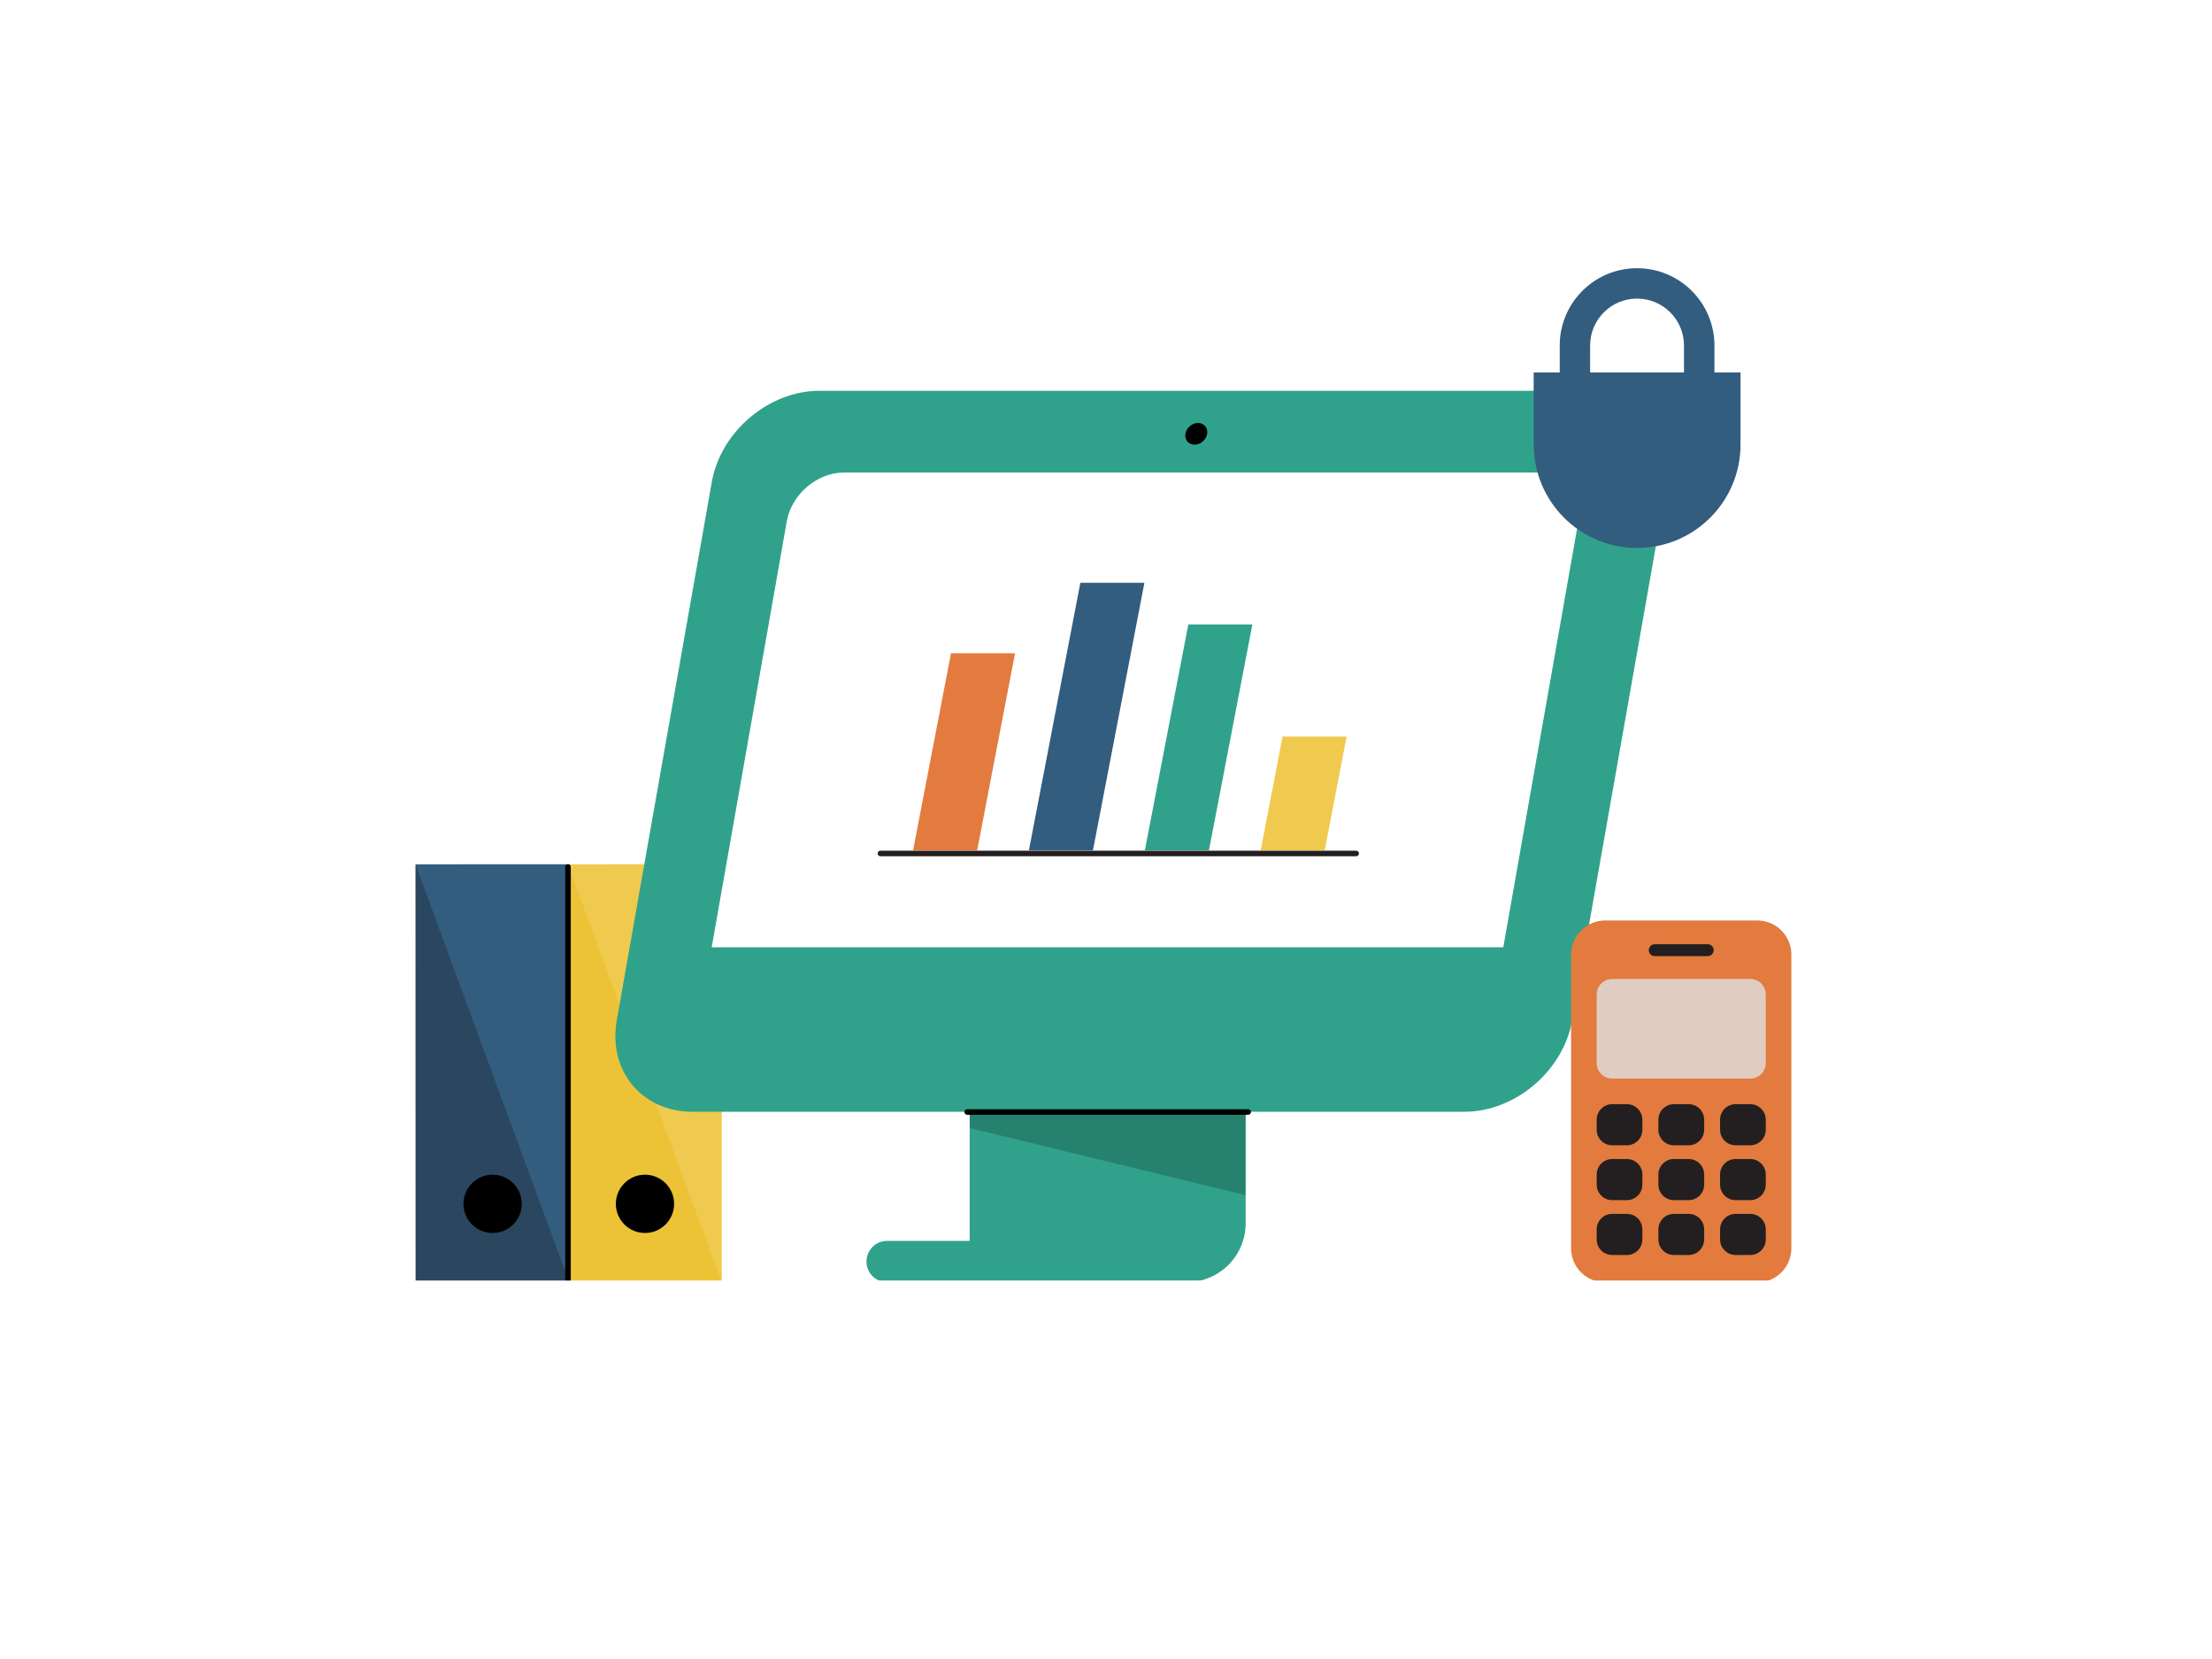 <svg xmlns="http://www.w3.org/2000/svg" height="1200" width="1600" version="1.1" xmlns:xlink="http://www.w3.org/1999/xlink" xmlns:svgjs="http://svgjs.com/svgjs"><rect fill="#ffffff" width="1600" height="1200"></rect><g><path d="M410.84 927.87L410.79 625.19 522.03 625.13 522.09 927.87H410.84Z" fill="#f0ca4e" opacity="1" stroke-width="4" stroke="none"></path><path d="M410.84 927.87L410.79 625.19 522.3 927.87H410.84Z" fill="#e5b000" opacity="0.3" stroke-width="4" stroke="none"></path><path d="M466.54 891.85C478.18 891.85 487.61 882.41 487.61 870.77 487.61 859.13 478.18 849.69 466.54 849.69 454.89 849.69 445.46 859.13 445.46 870.77 445.46 882.41 454.89 891.85 466.54 891.85Z" fill="#000000" opacity="1" stroke-width="4" stroke="none"></path><path d="M300.62 927.87L300.56 625.19 411.81 625.13 411.87 927.87H300.62Z" fill="#335d7f" opacity="1" stroke-width="4" stroke="none"></path><path d="M300.62 927.87L300.56 625.19 411.89 927.87H300.62Z" fill="#151515" opacity="0.3" stroke-width="4" stroke="none"></path><path d="M356.31 891.85C367.95 891.85 377.39 882.41 377.39 870.77 377.39 859.13 367.95 849.69 356.31 849.69 344.67 849.69 335.23 859.13 335.23 870.77 335.23 882.41 344.67 891.85 356.31 891.85Z" fill="#000000" opacity="1" stroke-width="4" stroke="none"></path><path d="M410.84 627.12V927.82" stroke="#000000" stroke-width="4" stroke-linecap="round" stroke-linejoin="round" opacity="1" fill="none"></path></g><g><path d="M743.47 712.49H858.44C881.99 712.49 901.02 731.52 901.02 755.07V884.82C901.02 908.36 881.99 927.4 858.44 927.4H641.53C633.26 927.4 626.75 920.63 626.75 912.62 626.75 904.35 633.26 897.59 641.53 897.59 641.53 897.59 641.53 897.59 641.78 897.59H701.39V755.07C701.14 731.52 720.18 712.49 743.47 712.49Z" fill="#30a28b" opacity="1" stroke-width="4" stroke="none"></path><path d="M743.47 710.23H858.44C881.99 710.23 901.02 729.27 901.02 752.82V864.53L701.39 815.93V752.82C701.14 729.27 720.18 710.23 743.47 710.23Z" fill="#000000" opacity="0.2" stroke-width="4" stroke="none"></path><path d="M1151.25 282.67H592.69C556.12 282.67 521.05 312.23 514.79 349.05L446.16 737.79C439.65 774.36 464.19 804.16 500.76 804.16H1059.32C1095.89 804.16 1130.96 774.61 1137.22 737.79L1205.85 349.05C1212.36 312.23 1187.81 282.67 1151.25 282.67Z" fill="#30a28b" opacity="1" stroke-width="4" stroke="none"></path><path d="M1112.67 341.79H610.47C590.93 341.79 572.65 357.57 569.14 376.85L514.79 685.19H1087.37L1141.73 376.85C1144.98 357.57 1132.21 341.79 1112.67 341.79Z" fill="#ffffff" opacity="1" stroke-width="4" stroke="none"></path><path d="M902.83 804.34H699.62" stroke="#000000" stroke-width="4" stroke-linecap="round" stroke-linejoin="round" opacity="1" fill="none"></path><path d="M870.21 319.14C873.7 315.96 874.3 311 871.59 308.05 868.89 305.09 863.88 305.27 860.39 308.45 856.94 311.6 856.31 316.59 859.02 319.54 861.75 322.5 866.76 322.32 870.21 319.14Z" fill="#000000" opacity="1" stroke-width="4" stroke="none"></path></g><g><path d="M734.22 472.52H687.88L660.47 615.02H706.82L734.22 472.52Z" fill="#e37b3e" opacity="1" stroke-width="4" stroke="none"></path><path d="M905.88 451.66H859.54L828.12 615.02H874.47L905.88 451.66Z" fill="#30a28b" opacity="1" stroke-width="4" stroke="none"></path><path d="M827.79 421.54H781.45L744.24 615.02H790.58L827.79 421.54Z" fill="#335d7f" opacity="1" stroke-width="4" stroke="none"></path><path d="M974.05 532.76H927.71L911.89 615.02H958.23L974.05 532.76Z" fill="#f0ca4e" opacity="1" stroke-width="4" stroke="none"></path><path d="M636.86 617.34H980.96" stroke="#231f20" stroke-width="4" stroke-linecap="round" stroke-linejoin="round" opacity="1" fill="none"></path></g><g><path d="M1184.12 215.99C1202.89 215.99 1218.07 231.18 1218.07 249.94V273.81H1150.18V249.94C1150.18 231.18 1165.36 215.99 1184.12 215.99ZM1184.12 194C1153.2 194 1128.19 219.07 1128.19 249.94V295.85H1240.11V249.94C1240.06 219.02 1215.05 194 1184.12 194 1184.12 193.95 1184.12 193.95 1184.12 194Z" fill="#335d7f" opacity="1" stroke-width="4" stroke="none"></path><path d="M1109.33 269.4H1258.97V321.56C1258.97 362.86 1225.47 396.36 1184.17 396.36 1142.88 396.36 1109.38 362.86 1109.38 321.56L1109.33 269.4Z" fill="#335d7f" opacity="1" stroke-width="4" stroke="none"></path></g><g><path d="M1161.07 665.8H1271.08C1284.7 665.8 1295.74 676.84 1295.74 690.46V902.94C1295.74 916.56 1284.7 927.6 1271.08 927.6H1161.07C1147.45 927.6 1136.41 916.56 1136.41 902.94V690.46C1136.41 676.84 1147.45 665.8 1161.07 665.8Z" fill="#e37b3e" opacity="1" stroke-width="4" stroke="none"></path><path d="M1166.16 708.11H1265.99C1272.21 708.11 1277.23 713.13 1277.23 719.35V768.93C1277.23 775.14 1272.21 780.17 1265.99 780.17H1166.16C1159.95 780.17 1154.92 775.14 1154.92 768.93V719.35C1154.92 713.13 1159.95 708.11 1166.16 708.11Z" fill="#e0ccc1" opacity="1" stroke-width="4" stroke="none"></path><path d="M1196.91 682.98H1235.25C1237.63 682.98 1239.55 684.9 1239.55 687.28 1239.55 689.66 1237.63 691.58 1235.25 691.58H1196.91C1194.53 691.58 1192.61 689.66 1192.61 687.28 1192.61 684.9 1194.53 682.98 1196.91 682.98Z" fill="#231f20" opacity="1" stroke-width="4" stroke="none"></path><path d="M1166.16 798.68H1176.74C1182.96 798.68 1187.98 803.71 1187.98 809.92V817.19C1187.98 823.41 1182.96 828.43 1176.74 828.43H1166.16C1159.95 828.43 1154.92 823.41 1154.92 817.19V809.92C1154.92 803.71 1159.95 798.68 1166.16 798.68Z" fill="#231f20" opacity="1" stroke-width="4" stroke="none"></path><path d="M1255.41 798.68H1265.99C1272.21 798.68 1277.23 803.71 1277.23 809.92V817.19C1277.23 823.41 1272.21 828.43 1265.99 828.43H1255.41C1249.2 828.43 1244.18 823.41 1244.18 817.19V809.92C1244.18 803.71 1249.2 798.68 1255.41 798.68Z" fill="#231f20" opacity="1" stroke-width="4" stroke="none"></path><path d="M1210.79 798.68H1221.43C1227.65 798.68 1232.67 803.71 1232.67 809.92V817.19C1232.67 823.41 1227.65 828.43 1221.43 828.43H1210.79C1204.57 828.43 1199.55 823.41 1199.55 817.19V809.92C1199.55 803.71 1204.57 798.68 1210.79 798.68Z" fill="#231f20" opacity="1" stroke-width="4" stroke="none"></path><path d="M1166.16 838.35H1176.74C1182.96 838.35 1187.98 843.37 1187.98 849.59V856.86C1187.98 863.07 1182.96 868.1 1176.74 868.1H1166.16C1159.95 868.1 1154.92 863.07 1154.92 856.86V849.59C1154.92 843.37 1159.95 838.35 1166.16 838.35Z" fill="#231f20" opacity="1" stroke-width="4" stroke="none"></path><path d="M1255.41 838.35H1265.99C1272.21 838.35 1277.23 843.37 1277.23 849.59V856.86C1277.23 863.07 1272.21 868.1 1265.99 868.1H1255.41C1249.2 868.1 1244.18 863.07 1244.18 856.86V849.59C1244.18 843.37 1249.2 838.35 1255.41 838.35Z" fill="#231f20" opacity="1" stroke-width="4" stroke="none"></path><path d="M1210.79 838.35H1221.43C1227.65 838.35 1232.67 843.37 1232.67 849.59V856.86C1232.67 863.07 1227.65 868.1 1221.43 868.1H1210.79C1204.57 868.1 1199.55 863.07 1199.55 856.86V849.59C1199.55 843.37 1204.57 838.35 1210.79 838.35Z" fill="#231f20" opacity="1" stroke-width="4" stroke="none"></path><path d="M1166.16 878.02H1176.74C1182.96 878.02 1187.98 883.04 1187.98 889.25V896.53C1187.98 902.74 1182.96 907.77 1176.74 907.77H1166.16C1159.95 907.77 1154.92 902.74 1154.92 896.53V889.25C1154.92 883.04 1159.95 878.02 1166.16 878.02Z" fill="#231f20" opacity="1" stroke-width="4" stroke="none"></path><path d="M1255.41 878.02H1265.99C1272.21 878.02 1277.23 883.04 1277.23 889.25V896.53C1277.23 902.74 1272.21 907.77 1265.99 907.77H1255.41C1249.2 907.77 1244.18 902.74 1244.18 896.53V889.25C1244.18 883.04 1249.2 878.02 1255.41 878.02Z" fill="#231f20" opacity="1" stroke-width="4" stroke="none"></path><path d="M1210.79 878.02H1221.43C1227.65 878.02 1232.67 883.04 1232.67 889.25V896.53C1232.67 902.74 1227.65 907.77 1221.43 907.77H1210.79C1204.57 907.77 1199.55 902.74 1199.55 896.53V889.25C1199.55 883.04 1204.57 878.02 1210.79 878.02Z" fill="#231f20" opacity="1" stroke-width="4" stroke="none"></path></g><g><path d="M197.72 957.74L1401.88 957.74V926.24L197.72 926.24V957.74Z" fill="#ffffff" opacity="1" stroke-width="4" stroke="none"></path></g></svg>